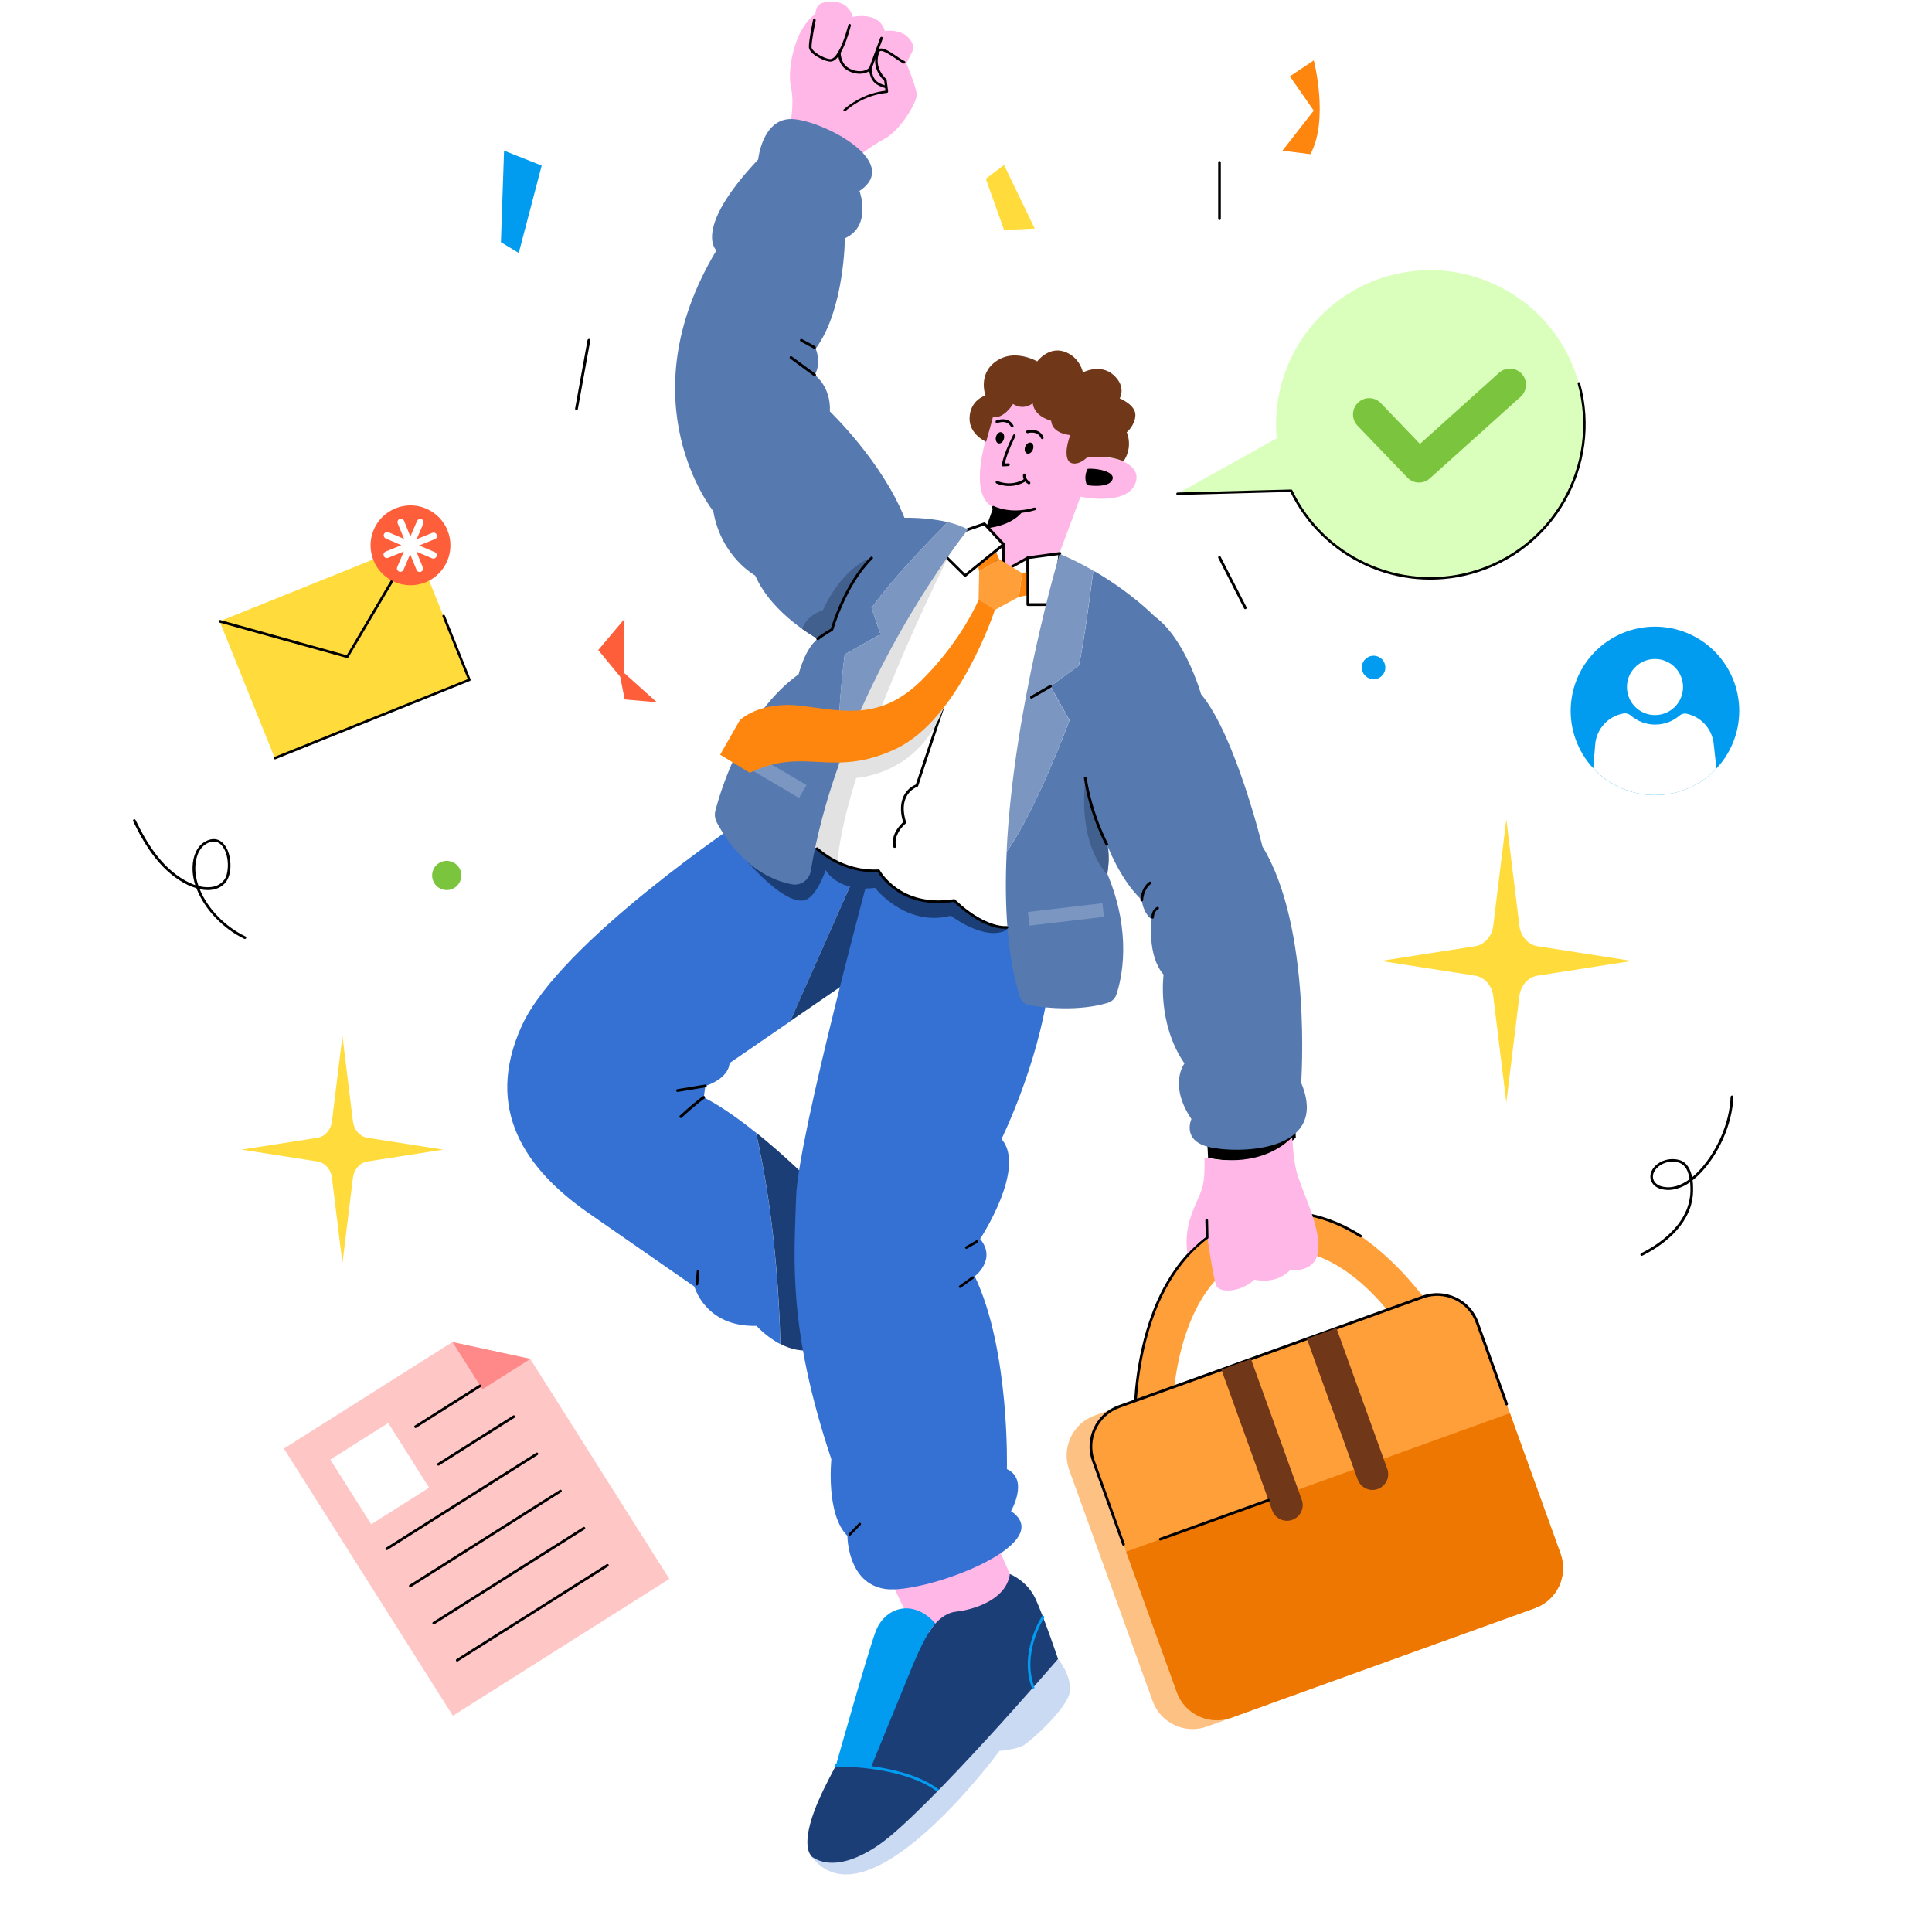 <svg xmlns="http://www.w3.org/2000/svg" xmlns:xlink="http://www.w3.org/1999/xlink" width="1080" zoomAndPan="magnify" viewBox="0 0 810 810" height="1080" preserveAspectRatio="xMidYMid meet"><defs><clipPath id="cf8bb8a517"><path d="M 658 262 L 729.188 262 L 729.188 334 L 658 334 Z M 658 262 "></path></clipPath><clipPath id="ce4a5b097b"><path d="M 55.688 343 L 104 343 L 104 394 L 55.688 394 Z M 55.688 343 "></path></clipPath><clipPath id="01ef5611f1"><path d="M 20 795 L 131 795 L 131 809.684 L 20 809.684 Z M 20 795 "></path></clipPath><clipPath id="9673669529"><path d="M 18.719 623.684 L 131.969 623.684 L 131.969 802 L 18.719 802 Z M 18.719 623.684 "></path></clipPath></defs><g id="e7b4216c26"><rect x="0" width="810" y="0" height="810" style="fill:#ffffff;fill-opacity:1;stroke:none;"></rect><rect x="0" width="810" y="0" height="810" style="fill:#ffffff;fill-opacity:1;stroke:none;"></rect><path style=" stroke:none;fill-rule:evenodd;fill:#000000;fill-opacity:1;" d="M 506.484 485.383 C 512.883 486.793 530.805 489.27 543.258 476.926 C 543.102 474.094 543.047 472.082 543.047 472.082 L 514.172 472.008 L 505.922 476.609 C 505.883 476.652 506.324 480.66 506.484 485.383 Z M 506.484 485.383 "></path><path style=" stroke:none;fill-rule:evenodd;fill:#fe9f3a;fill-opacity:1;" d="M 491.668 590.68 C 491.668 590.68 491.758 570.703 499.859 552.242 C 504.891 540.891 512.953 529.969 526.777 525.723 C 544.074 520.438 558.77 528.062 569.172 536.645 C 580.27 545.828 586.812 556.402 586.812 556.402 C 589.109 560.086 593.922 561.258 597.605 558.961 C 601.289 556.707 602.461 551.852 600.16 548.168 C 592.098 537.293 582.91 526.938 570.426 518.184 C 557.336 509.949 540.82 504.965 522.184 510.688 C 503.629 516.363 492.23 530.621 485.469 545.871 C 476.02 567.367 475.934 590.594 475.934 590.594 C 475.934 594.926 479.445 598.438 483.777 598.48 C 488.117 598.523 491.629 595.012 491.668 590.68 Z M 491.668 590.68 "></path><path style=" stroke:none;fill-rule:evenodd;fill:#000000;fill-opacity:1;" d="M 570.734 517.75 C 557.555 509.43 540.867 504.402 522.012 510.168 C 503.289 515.93 491.801 530.273 484.996 545.656 C 475.504 567.234 475.375 590.551 475.375 590.594 C 475.375 595.23 479.145 599.043 483.781 599.043 C 484.086 599.043 484.348 598.781 484.348 598.48 C 484.391 598.176 484.086 597.918 483.781 597.918 C 479.75 597.918 476.5 594.621 476.5 590.594 C 476.5 590.594 476.586 567.496 485.992 546.133 C 492.668 531.008 503.895 516.883 522.316 511.25 C 540.867 505.574 557.164 510.512 570.125 518.703 C 570.43 518.875 570.777 518.789 570.906 518.531 C 571.078 518.27 570.992 517.922 570.734 517.75 Z M 570.734 517.75 "></path><path style=" stroke:none;fill-rule:evenodd;fill:#fec184;fill-opacity:1;" d="M 505.141 595.723 C 501.793 586.449 491.566 581.668 482.281 585.02 C 474.934 587.668 466.352 590.766 458.969 593.43 C 449.723 596.766 444.902 606.977 448.25 616.25 C 457.289 641.285 474.191 688.109 483.23 713.148 C 486.578 722.418 496.773 727.215 506.055 723.863 C 513.402 721.215 521.984 718.117 529.367 715.453 C 538.617 712.117 543.469 701.895 540.121 692.621 C 531.086 667.586 514.18 620.758 505.141 595.723 Z M 505.141 595.723 "></path><path style=" stroke:none;fill-rule:evenodd;fill:#ffb7e7;fill-opacity:1;" d="M 372.551 660.898 L 387.547 692.238 L 424.445 679.586 L 426.211 666.359 L 416.434 644.098 L 384.754 646.438 Z M 372.551 660.898 "></path><path style=" stroke:none;fill-rule:evenodd;fill:#3471d2;fill-opacity:1;" d="M 366.883 347.906 L 338.367 338.172 L 312.156 343.305 C 312.156 343.305 234.789 394.855 218.766 430.055 C 202.742 465.258 220.531 490.312 246.621 508.508 C 272.711 526.664 291.16 539.438 291.16 539.438 C 291.16 539.438 295.68 556.445 317.168 555.867 C 317.168 555.867 321.195 560.469 327.152 563.508 C 326.043 518.285 319.715 486.781 316.879 474.828 C 309.812 469.16 302.09 463.613 295.062 460.082 L 295.719 455.277 C 295.719 455.277 305.375 452.523 305.867 445.707 L 331.258 428.25 Z M 366.883 347.906 "></path><path style=" stroke:none;fill-rule:evenodd;fill:#1b3e77;fill-opacity:1;" d="M 316.922 474.773 C 319.715 486.727 326.082 518.23 327.191 563.457 C 331.258 565.59 336.23 566.988 341.406 565.715 L 340.133 495.559 C 340.133 495.559 329.617 484.961 316.922 474.773 Z M 316.922 474.773 "></path><path style=" stroke:none;fill-rule:evenodd;fill:#1b3e77;fill-opacity:1;" d="M 366.883 347.895 L 331.262 428.195 L 357.145 410.41 L 380.277 366.133 L 371.031 349.289 Z M 366.883 347.895 "></path><path style=" stroke:none;fill-rule:evenodd;fill:#3471d2;fill-opacity:1;" d="M 365.73 361.625 C 365.73 361.625 334.422 476.84 333.766 502.059 C 333.023 527.281 330.027 556.281 348.555 611.812 C 348.555 611.812 346.133 634.898 355.293 643.934 C 355.293 643.934 355.172 663.691 370.988 666.156 C 386.848 668.66 444.453 647.426 423.867 633.543 C 423.867 633.543 431.551 620.273 422.141 615.922 C 422.141 615.922 423.457 566.055 408.664 535.086 C 408.664 535.086 418.031 528.062 410.926 519.434 C 410.926 519.434 430.562 489.613 419.883 477.539 C 419.883 477.539 435 446.898 439.562 414.445 L 448.188 377.355 L 399.953 357.023 Z M 365.73 361.625 "></path><path style=" stroke:none;fill-rule:evenodd;fill:#1b3e77;fill-opacity:1;" d="M 305.129 351.551 C 305.129 351.551 325.797 378.863 336.723 377.551 C 342.148 376.934 346.176 364.773 346.176 364.773 C 346.176 364.773 351.062 374.223 366.883 372.25 C 366.883 372.25 379.617 388.844 398.641 383.918 C 398.641 383.918 413.062 394.965 422.145 389.832 L 422.145 388.969 C 422.145 388.969 409.367 387.652 400.328 377.715 C 400.328 377.715 380.07 381.41 368.73 365.434 C 368.73 365.434 350.527 364.242 341.41 354.59 Z M 305.129 351.551 "></path><g clip-rule="nonzero" clip-path="url(#cf8bb8a517)"><path style=" stroke:none;fill-rule:nonzero;fill:#019cef;fill-opacity:1;" d="M 729.18 298.043 C 729.184 299.199 729.129 300.352 729.012 301.504 C 728.898 302.656 728.73 303.797 728.504 304.934 C 728.277 306.066 727.996 307.188 727.66 308.297 C 727.324 309.402 726.934 310.492 726.492 311.559 C 726.047 312.629 725.551 313.672 725.008 314.691 C 724.461 315.715 723.867 316.703 723.223 317.668 C 722.582 318.629 721.891 319.559 721.16 320.449 C 720.426 321.344 719.648 322.203 718.832 323.02 C 718.016 323.836 717.16 324.613 716.266 325.348 C 715.371 326.082 714.441 326.77 713.48 327.414 C 712.52 328.055 711.527 328.648 710.504 329.195 C 709.484 329.738 708.441 330.234 707.371 330.676 C 706.301 331.121 705.211 331.508 704.105 331.844 C 702.996 332.18 701.875 332.461 700.738 332.688 C 699.605 332.914 698.461 333.082 697.312 333.195 C 696.16 333.309 695.004 333.367 693.848 333.367 C 692.691 333.367 691.535 333.309 690.383 333.195 C 689.23 333.082 688.086 332.914 686.953 332.688 C 685.816 332.461 684.699 332.18 683.59 331.844 C 682.48 331.508 681.395 331.121 680.324 330.676 C 679.254 330.234 678.207 329.738 677.188 329.195 C 676.168 328.648 675.176 328.055 674.215 327.414 C 673.254 326.77 672.324 326.082 671.43 325.348 C 670.539 324.613 669.68 323.836 668.863 323.02 C 668.043 322.203 667.27 321.344 666.535 320.449 C 665.801 319.559 665.109 318.629 664.465 317.668 C 663.824 316.703 663.23 315.715 662.684 314.691 C 662.141 313.672 661.645 312.629 661.199 311.559 C 660.762 310.492 660.371 309.402 660.035 308.297 C 659.699 307.188 659.418 306.066 659.191 304.934 C 658.965 303.797 658.797 302.656 658.684 301.504 C 658.57 300.352 658.512 299.199 658.512 298.043 C 658.512 296.883 658.57 295.73 658.684 294.578 C 658.797 293.426 658.965 292.285 659.191 291.148 C 659.418 290.016 659.699 288.895 660.035 287.789 C 660.371 286.68 660.762 285.594 661.199 284.523 C 661.645 283.453 662.141 282.41 662.688 281.391 C 663.23 280.371 663.824 279.379 664.465 278.418 C 665.109 277.453 665.801 276.527 666.535 275.633 C 667.27 274.738 668.043 273.883 668.863 273.062 C 669.68 272.246 670.539 271.469 671.43 270.734 C 672.324 270 673.254 269.312 674.215 268.672 C 675.176 268.027 676.168 267.434 677.191 266.887 C 678.207 266.344 679.254 265.848 680.324 265.406 C 681.395 264.965 682.48 264.574 683.586 264.238 C 684.695 263.902 685.816 263.621 686.953 263.395 C 688.086 263.172 689.23 263 690.383 262.887 C 691.535 262.773 692.691 262.719 693.848 262.719 C 695.004 262.719 696.16 262.773 697.312 262.887 C 698.465 263 699.605 263.172 700.742 263.395 C 701.875 263.621 702.996 263.902 704.105 264.238 C 705.211 264.574 706.301 264.965 707.371 265.406 C 708.441 265.848 709.484 266.344 710.504 266.887 C 711.523 267.434 712.516 268.027 713.477 268.672 C 714.441 269.312 715.371 270 716.262 270.734 C 717.156 271.469 718.016 272.246 718.832 273.062 C 719.648 273.883 720.426 274.738 721.16 275.633 C 721.895 276.527 722.582 277.453 723.227 278.418 C 723.871 279.379 724.465 280.371 725.008 281.391 C 725.555 282.41 726.047 283.453 726.492 284.523 C 726.934 285.594 727.324 286.68 727.66 287.789 C 727.996 288.895 728.277 290.016 728.504 291.148 C 728.73 292.285 728.898 293.426 729.012 294.578 C 729.129 295.73 729.184 296.883 729.18 298.043 Z M 729.18 298.043 "></path></g><path style=" stroke:none;fill-rule:evenodd;fill:#ffb7e7;fill-opacity:1;" d="M 331.301 51.836 C 331.301 51.836 333.191 43.664 331.59 36.434 C 329.988 29.203 333.109 11.953 341.695 6.078 L 376.004 26.453 L 370.332 52.574 L 353.363 62.805 Z M 331.301 51.836 "></path><path style=" stroke:none;fill-rule:evenodd;fill:#ffb7e7;fill-opacity:1;" d="M 357.555 7.105 C 357.555 7.105 354.188 16.883 352.215 22.633 C 351.883 23.699 351.062 24.523 350.035 24.973 C 349.008 25.383 347.859 25.383 346.832 24.891 C 345.145 24.109 343.215 23.207 341.738 22.469 C 340.176 21.73 339.273 20.004 339.559 18.238 C 340.258 14.418 341.449 7.805 342.105 4.273 C 342.395 2.711 343.625 1.438 345.145 1.109 C 348.887 0.289 355.457 0 357.555 7.105 Z M 357.555 7.105 "></path><path style=" stroke:none;fill-rule:evenodd;fill:#ffb7e7;fill-opacity:1;" d="M 357.555 7.105 C 357.555 7.105 368.523 4.477 370.988 12.98 C 370.988 12.98 366.551 25.383 365.32 28.875 C 365.113 29.449 364.578 29.945 363.965 30.109 C 357.184 31.996 353.324 29.531 351.68 23.699 Z M 357.555 7.105 "></path><path style=" stroke:none;fill-rule:evenodd;fill:#ffb7e7;fill-opacity:1;" d="M 370.988 12.98 C 370.988 12.98 379.699 11.5 382.617 18.484 C 383.027 19.469 382.988 20.578 382.496 21.523 C 381.055 24.48 377.441 31.832 375.758 35.16 C 375.223 36.27 374.031 36.887 372.801 36.723 C 369.922 36.309 365.074 34.832 364.746 29.656 Z M 370.988 12.98 "></path><path style=" stroke:none;fill-rule:evenodd;fill:#000000;fill-opacity:1;" d="M 340.875 8.324 C 340.875 8.324 338.941 17.609 339.148 19.949 C 339.23 20.73 339.848 21.676 340.832 22.496 C 342.887 24.262 346.504 25.824 348.105 25.824 C 348.762 25.824 349.418 25.578 350.035 25.125 C 350.859 24.551 351.598 23.566 352.336 22.375 C 354.965 17.98 356.734 10.707 356.734 10.707 C 356.812 10.422 356.648 10.133 356.32 10.051 C 356.035 9.969 355.746 10.176 355.664 10.461 C 355.664 10.461 353.938 17.566 351.391 21.84 C 350.855 22.703 350.324 23.484 349.707 24.016 C 349.172 24.469 348.68 24.758 348.105 24.758 C 346.832 24.758 344.281 23.688 342.434 22.375 C 341.695 21.84 341.035 21.305 340.668 20.773 C 340.422 20.484 340.297 20.195 340.258 19.91 C 340.09 17.609 341.98 8.574 341.98 8.574 C 342.023 8.285 341.859 7.996 341.57 7.957 C 341.203 7.832 340.914 8.039 340.875 8.324 Z M 340.875 8.324 "></path><path style=" stroke:none;fill-rule:evenodd;fill:#000000;fill-opacity:1;" d="M 351.352 22.004 C 351.352 22.004 351.227 26.562 354.473 28.945 C 356.402 30.383 359.035 31.121 361.336 30.875 C 362.938 30.711 364.375 30.094 365.363 28.945 C 365.402 28.906 365.441 28.863 365.484 28.781 L 370.086 16.172 C 370.211 15.883 370.047 15.598 369.758 15.473 C 369.469 15.391 369.184 15.516 369.059 15.801 L 364.457 28.328 C 363.676 29.234 362.527 29.684 361.254 29.809 C 359.199 30.012 356.816 29.355 355.129 28.082 C 352.336 25.988 352.461 22.004 352.461 22.004 C 352.461 21.715 352.254 21.469 351.926 21.469 C 351.555 21.469 351.352 21.715 351.352 22.004 Z M 351.352 22.004 "></path><path style=" stroke:none;fill-rule:evenodd;fill:#000000;fill-opacity:1;" d="M 364.336 28.656 C 364.336 28.656 364.375 33.219 367.414 35.27 C 370.414 37.324 373.125 37.078 373.125 37.078 C 373.414 37.039 373.66 36.789 373.621 36.504 C 373.578 36.215 373.332 35.969 373.043 36.012 C 373.043 36.012 370.66 36.176 367.988 34.41 C 365.402 32.641 365.402 28.656 365.402 28.656 C 365.402 28.371 365.156 28.125 364.867 28.125 C 364.582 28.125 364.336 28.371 364.336 28.656 Z M 364.336 28.656 "></path><path style=" stroke:none;fill-rule:evenodd;fill:#ffb7e7;fill-opacity:1;" d="M 360.02 65.555 C 360.02 65.555 363.801 62.105 370.867 58.203 C 377.934 54.301 384.301 42.758 384.344 39.883 C 384.426 37.008 379.906 26.328 379.906 26.328 C 379.906 26.328 372.797 22.961 370.332 20.539 C 367.867 18.113 364.332 29.613 371.152 33.434 L 371.77 38.324 C 371.77 38.324 351.473 40.91 347.117 54.262 L 350.488 64.406 Z M 360.02 65.555 "></path><path style=" stroke:none;fill-rule:evenodd;fill:#000000;fill-opacity:1;" d="M 354.473 46.527 C 358.418 43.117 364.168 39.75 371.852 38.926 C 372.02 38.926 372.141 38.844 372.223 38.723 C 372.348 38.598 372.348 38.477 372.348 38.312 L 371.73 33.422 C 371.691 33.301 371.648 33.176 371.523 33.094 C 371.523 33.094 366.02 28.492 368.691 21.797 C 368.938 21.223 369.512 21.266 370.25 21.512 C 372.676 22.293 376.457 25.414 378.797 26.605 C 379.043 26.727 379.375 26.645 379.539 26.359 C 379.66 26.109 379.539 25.781 379.293 25.66 C 377.277 24.672 374.195 22.211 371.812 21.02 C 370.91 20.566 370.129 20.32 369.473 20.32 C 368.652 20.32 368.035 20.648 367.707 21.469 C 365.035 28.164 369.762 32.973 370.703 33.875 L 371.238 38.023 C 363.516 39.008 357.805 42.418 353.777 45.828 C 353.57 46.031 353.531 46.363 353.738 46.566 C 353.898 46.691 354.27 46.691 354.473 46.527 Z M 354.473 46.527 "></path><path style=" stroke:none;fill-rule:evenodd;fill:#ffb7e7;fill-opacity:1;" d="M 541.746 476.801 C 529.297 489.121 511.383 486.656 504.973 485.262 C 505.098 489.695 505.016 494.832 504.027 498.035 C 502.055 504.605 495.895 512.656 497.867 525.637 C 497.867 525.637 501.891 521.285 506.125 518.203 C 506.125 518.203 508.59 535.906 509.984 539.07 C 511.383 542.23 520.133 541.863 525.93 536.48 C 525.93 536.48 534.762 538.906 540.926 532.457 C 540.926 532.457 551.73 534.098 552.715 524.035 C 553.66 513.973 545.32 498.281 543.555 491.051 C 542.484 486.738 541.992 480.906 541.746 476.801 Z M 541.746 476.801 "></path><path style=" stroke:none;fill-rule:evenodd;fill:#000000;fill-opacity:1;" d="M 506.656 518.855 L 506.496 511.629 C 506.453 511.301 506.207 511.051 505.918 511.094 C 505.59 511.094 505.344 511.383 505.344 511.668 L 505.551 518.898 C 505.551 519.227 505.84 519.473 506.125 519.473 C 506.414 519.434 506.656 519.145 506.656 518.855 Z M 506.656 518.855 "></path><path style=" stroke:none;fill-rule:evenodd;fill:#ffffff;fill-opacity:1;" d="M 336.887 350.617 C 336.887 350.617 351.062 366.758 368.359 365.117 C 368.359 365.117 378.922 381.629 400.078 377.562 C 400.078 377.562 412.488 389.105 424.773 388.859 L 438.207 318.125 L 450.781 246.039 L 403.574 232.895 L 393.262 225.707 L 339.602 327.777 Z M 336.887 350.617 "></path><path style=" stroke:none;fill-rule:evenodd;fill:#ffb7e7;fill-opacity:1;" d="M 416.301 175.039 C 416.301 175.039 403.77 206.586 416.5 212.707 L 413.152 222.125 L 414.645 239.129 L 429.938 240.496 L 443.348 234.16 L 452.988 208.258 C 452.988 208.258 471.715 212.223 475.797 203.137 C 479.879 194.051 465.164 190.148 455.488 192.051 L 459.332 172.641 L 423.879 162.145 L 417.105 170.656 Z M 416.301 175.039 "></path><path style=" stroke:none;fill-rule:nonzero;fill:#000000;fill-opacity:1;" d="M 430.562 190.133 C 430.352 190.051 430.168 189.914 430.016 189.723 C 429.863 189.535 429.754 189.305 429.684 189.035 C 429.617 188.766 429.594 188.477 429.621 188.168 C 429.645 187.859 429.715 187.559 429.832 187.258 C 429.945 186.961 430.098 186.688 430.285 186.441 C 430.477 186.199 430.684 186 430.918 185.844 C 431.148 185.691 431.387 185.594 431.625 185.559 C 431.867 185.52 432.094 185.539 432.305 185.621 C 432.516 185.703 432.699 185.84 432.852 186.031 C 433.004 186.219 433.113 186.449 433.184 186.719 C 433.25 186.988 433.273 187.277 433.246 187.586 C 433.223 187.895 433.152 188.195 433.035 188.496 C 432.922 188.793 432.77 189.066 432.582 189.309 C 432.391 189.555 432.184 189.754 431.949 189.91 C 431.719 190.062 431.484 190.156 431.242 190.195 C 431 190.234 430.773 190.215 430.562 190.133 Z M 430.562 190.133 "></path><path style=" stroke:none;fill-rule:nonzero;fill:#000000;fill-opacity:1;" d="M 418.609 185.895 C 418.391 185.836 418.195 185.719 418.023 185.547 C 417.852 185.375 417.715 185.156 417.617 184.898 C 417.52 184.637 417.469 184.352 417.461 184.043 C 417.453 183.734 417.488 183.426 417.57 183.117 C 417.652 182.805 417.777 182.52 417.938 182.254 C 418.098 181.992 418.285 181.77 418.496 181.594 C 418.711 181.414 418.938 181.293 419.172 181.23 C 419.406 181.164 419.633 181.164 419.852 181.223 C 420.074 181.281 420.27 181.395 420.441 181.566 C 420.613 181.738 420.746 181.957 420.844 182.219 C 420.941 182.477 420.996 182.762 421.004 183.07 C 421.012 183.379 420.973 183.688 420.891 184 C 420.809 184.309 420.688 184.594 420.527 184.859 C 420.367 185.121 420.18 185.344 419.965 185.52 C 419.75 185.699 419.527 185.82 419.293 185.883 C 419.059 185.949 418.828 185.953 418.609 185.895 Z M 418.609 185.895 "></path><path style=" stroke:none;fill-rule:evenodd;fill:#000000;fill-opacity:1;" d="M 455.984 196.582 C 454.816 198.816 454.789 201.121 455.672 203.41 C 455.672 203.41 464.664 204.891 466.324 201.215 C 468 197.59 459.137 196.172 455.984 196.582 Z M 455.984 196.582 "></path><path style=" stroke:none;fill-rule:evenodd;fill:#000000;fill-opacity:1;" d="M 428.594 214.535 C 428.594 214.535 424.977 220.285 413.309 221.52 L 416.473 212.688 C 416.473 212.688 420.871 215.273 428.594 214.535 Z M 428.594 214.535 "></path><path style=" stroke:none;fill-rule:evenodd;fill:#daffbc;fill-opacity:1;" d="M 535.258 183.77 C 532.453 153.191 551.863 124.035 582.469 115.578 C 616.875 106.152 652.453 126.371 661.906 160.723 C 671.406 195.105 651.16 230.715 616.75 240.141 C 586.145 248.598 554.504 233.445 541.293 205.695 L 493.684 206.957 Z M 535.258 183.77 "></path><path style=" stroke:none;fill-rule:evenodd;fill:#000000;fill-opacity:1;" d="M 661.453 160.887 C 670.828 194.957 650.762 230.246 616.656 239.668 C 586.25 247.992 554.879 232.996 541.82 205.512 C 541.734 205.344 541.504 205.215 541.316 205.227 L 493.711 206.492 C 493.402 206.496 493.156 206.719 493.164 207.023 C 493.172 207.332 493.418 207.531 493.727 207.523 L 540.98 206.242 C 554.426 234.004 586.141 249.137 616.934 240.668 C 651.582 231.137 671.984 195.254 662.453 160.613 C 662.375 160.328 662.055 160.145 661.812 160.25 C 661.527 160.328 661.375 160.602 661.453 160.887 Z M 661.453 160.887 "></path><path style=" stroke:none;fill-rule:evenodd;fill:#ffdb3b;fill-opacity:1;" d="M 631.527 343.543 L 637.012 388.168 C 637.27 390.324 638.141 392.285 639.535 393.855 C 640.926 395.422 642.664 396.406 644.582 396.699 L 684.168 402.879 L 644.582 409.055 C 642.664 409.352 640.926 410.332 639.535 411.898 C 638.141 413.469 637.273 415.43 637.012 417.59 L 631.527 462.211 L 626.047 417.59 C 625.785 415.43 624.918 413.469 623.523 411.898 C 622.133 410.332 620.391 409.352 618.477 409.055 L 578.887 402.879 L 618.477 396.699 C 620.391 396.406 622.133 395.422 623.523 393.855 C 624.914 392.285 625.785 390.324 626.047 388.168 Z M 631.527 343.543 "></path><path style=" stroke:none;fill-rule:evenodd;fill:#ffdb3b;fill-opacity:1;" d="M 143.57 434.352 L 147.973 470.176 C 148.18 471.91 148.879 473.484 149.996 474.742 C 151.113 476.004 152.512 476.789 154.047 477.027 L 185.832 481.988 L 154.047 486.949 C 152.512 487.184 151.113 487.973 149.996 489.23 C 148.879 490.492 148.18 492.066 147.973 493.797 L 143.57 529.621 L 139.168 493.797 C 138.961 492.066 138.262 490.492 137.145 489.23 C 136.027 487.973 134.629 487.184 133.094 486.949 L 101.309 481.988 L 133.094 477.027 C 134.629 476.789 136.027 476.004 137.145 474.742 C 138.262 473.484 138.961 471.91 139.168 470.176 Z M 143.57 434.352 "></path><path style=" stroke:none;fill-rule:nonzero;fill:#7bc53e;fill-opacity:1;" d="M 193.418 367.047 C 193.414 367.449 193.375 367.848 193.297 368.242 C 193.219 368.633 193.102 369.016 192.949 369.391 C 192.797 369.762 192.605 370.113 192.383 370.445 C 192.16 370.781 191.906 371.09 191.621 371.375 C 191.336 371.66 191.027 371.91 190.695 372.137 C 190.359 372.359 190.008 372.547 189.637 372.699 C 189.266 372.855 188.879 372.973 188.488 373.051 C 188.094 373.129 187.695 373.168 187.293 373.168 C 186.891 373.168 186.492 373.129 186.098 373.051 C 185.703 372.973 185.32 372.855 184.949 372.699 C 184.578 372.547 184.227 372.359 183.891 372.137 C 183.559 371.91 183.25 371.66 182.965 371.375 C 182.68 371.09 182.426 370.781 182.199 370.445 C 181.977 370.113 181.789 369.762 181.637 369.387 C 181.484 369.016 181.367 368.633 181.289 368.242 C 181.211 367.848 181.172 367.449 181.172 367.047 C 181.172 366.645 181.211 366.246 181.289 365.852 C 181.367 365.457 181.484 365.074 181.637 364.703 C 181.789 364.332 181.977 363.98 182.199 363.645 C 182.426 363.312 182.68 363.004 182.965 362.719 C 183.25 362.434 183.559 362.18 183.891 361.957 C 184.227 361.734 184.578 361.547 184.949 361.391 C 185.32 361.238 185.703 361.121 186.098 361.043 C 186.492 360.965 186.891 360.926 187.293 360.926 C 187.695 360.926 188.094 360.965 188.484 361.043 C 188.879 361.121 189.266 361.238 189.637 361.391 C 190.008 361.547 190.359 361.734 190.695 361.957 C 191.027 362.18 191.336 362.434 191.621 362.719 C 191.906 363.004 192.16 363.312 192.383 363.645 C 192.605 363.98 192.797 364.332 192.949 364.703 C 193.102 365.074 193.219 365.457 193.297 365.852 C 193.375 366.246 193.414 366.645 193.418 367.047 Z M 193.418 367.047 "></path><path style=" stroke:none;fill-rule:nonzero;fill:#019cef;fill-opacity:1;" d="M 580.816 279.844 C 580.816 280.168 580.785 280.488 580.723 280.805 C 580.66 281.125 580.566 281.43 580.441 281.73 C 580.316 282.031 580.168 282.312 579.984 282.582 C 579.805 282.852 579.602 283.102 579.371 283.328 C 579.145 283.559 578.891 283.762 578.625 283.941 C 578.355 284.121 578.07 284.273 577.773 284.398 C 577.473 284.523 577.164 284.617 576.848 284.68 C 576.531 284.742 576.211 284.773 575.887 284.773 C 575.562 284.773 575.242 284.742 574.926 284.68 C 574.605 284.617 574.301 284.523 574 284.398 C 573.699 284.273 573.418 284.121 573.145 283.941 C 572.879 283.762 572.629 283.559 572.402 283.328 C 572.172 283.102 571.969 282.852 571.789 282.582 C 571.605 282.312 571.453 282.031 571.332 281.73 C 571.207 281.43 571.113 281.125 571.051 280.805 C 570.988 280.488 570.957 280.168 570.957 279.844 C 570.957 279.52 570.988 279.199 571.051 278.883 C 571.113 278.566 571.207 278.258 571.332 277.957 C 571.453 277.66 571.609 277.375 571.789 277.105 C 571.969 276.836 572.172 276.586 572.402 276.359 C 572.629 276.129 572.879 275.926 573.145 275.746 C 573.418 275.566 573.699 275.414 574 275.289 C 574.301 275.168 574.605 275.074 574.926 275.012 C 575.242 274.945 575.562 274.914 575.887 274.914 C 576.211 274.914 576.531 274.945 576.848 275.012 C 577.164 275.074 577.473 275.168 577.773 275.289 C 578.07 275.414 578.355 275.566 578.625 275.746 C 578.891 275.926 579.145 276.129 579.371 276.359 C 579.602 276.586 579.805 276.836 579.984 277.105 C 580.168 277.375 580.32 277.66 580.441 277.957 C 580.566 278.258 580.66 278.566 580.723 278.883 C 580.785 279.199 580.816 279.52 580.816 279.844 Z M 580.816 279.844 "></path><path style=" stroke:none;fill-rule:evenodd;fill:#000000;fill-opacity:1;" d="M 510.766 233.922 L 521.57 255.074 C 521.695 255.363 522.066 255.488 522.352 255.324 C 522.641 255.199 522.723 254.828 522.598 254.543 L 511.754 233.387 C 511.629 233.102 511.262 232.977 511.012 233.141 C 510.766 233.305 510.645 233.637 510.766 233.922 Z M 510.766 233.922 "></path><path style=" stroke:none;fill-rule:evenodd;fill:#000000;fill-opacity:1;" d="M 510.727 68.102 L 510.727 91.68 C 510.727 92.008 510.973 92.254 511.301 92.254 C 511.629 92.254 511.836 92.008 511.836 91.68 L 511.836 68.102 C 511.836 67.773 511.586 67.527 511.301 67.527 C 510.973 67.527 510.727 67.773 510.727 68.102 Z M 510.727 68.102 "></path><path style=" stroke:none;fill-rule:evenodd;fill:#000000;fill-opacity:1;" d="M 246.332 142.543 L 241.117 171.293 C 241.074 171.621 241.281 171.91 241.609 171.953 C 241.938 171.992 242.227 171.785 242.266 171.5 L 247.484 142.746 C 247.566 142.418 247.359 142.129 247.031 142.09 C 246.703 142.047 246.414 142.254 246.332 142.543 Z M 246.332 142.543 "></path><path style=" stroke:none;fill-rule:evenodd;fill:#000000;fill-opacity:1;" d="M 709.418 493.598 C 709.215 492.488 708.887 491.379 708.434 490.395 C 707.531 488.422 706.094 486.863 703.914 486.289 C 700.297 485.344 696.23 486.371 693.684 489.121 C 692.082 490.887 691.59 492.941 692.121 494.668 C 692.656 496.434 694.094 497.91 696.52 498.527 C 700.789 499.637 705.066 498.117 708.598 495.652 C 708.723 496.969 708.723 498.281 708.723 499.348 C 708.473 511.547 698.242 520.379 688.055 525.434 C 687.766 525.555 687.684 525.926 687.809 526.211 C 687.93 526.5 688.301 526.625 688.547 526.457 C 699.105 521.203 709.625 512 709.828 499.348 C 709.871 498.035 709.828 496.434 709.625 494.832 C 710.527 494.133 711.352 493.395 712.133 492.652 C 720.348 484.562 726.305 471.461 726.719 459.875 C 726.719 459.547 726.469 459.301 726.184 459.301 C 725.855 459.301 725.609 459.547 725.566 459.836 C 725.199 471.129 719.363 483.945 711.352 491.832 C 710.695 492.488 710.035 493.066 709.418 493.598 Z M 708.391 494.379 C 708.188 493.148 707.859 491.957 707.406 490.848 C 706.668 489.203 705.477 487.848 703.586 487.355 C 700.379 486.492 696.766 487.398 694.504 489.859 C 693.148 491.297 692.738 492.902 693.148 494.34 C 693.559 495.777 694.793 496.926 696.723 497.418 C 700.914 498.527 704.984 496.887 708.391 494.379 Z M 708.391 494.379 "></path><g clip-rule="nonzero" clip-path="url(#ce4a5b097b)"><path style=" stroke:none;fill-rule:evenodd;fill:#000000;fill-opacity:1;" d="M 82.355 372.387 C 85.809 381.504 93.902 389.555 102.449 393.621 C 102.734 393.746 103.066 393.621 103.188 393.336 C 103.312 393.047 103.23 392.719 102.902 392.594 C 94.809 388.773 87.164 381.301 83.715 372.758 C 84.906 373.043 86.137 373.168 87.328 373.168 C 90.246 373.125 93 372.141 94.848 369.594 C 95.793 368.32 96.367 366.473 96.574 364.375 C 96.82 361.336 96.285 357.848 94.891 355.383 C 94.066 353.945 93 352.793 91.684 352.219 C 90.328 351.645 88.684 351.602 86.836 352.426 C 84.453 353.449 82.852 355.383 81.906 357.68 C 80.508 361.008 80.469 365.117 81.164 368.359 C 81.328 369.305 81.617 370.211 81.863 371.113 C 81.082 370.824 80.344 370.539 79.645 370.211 C 68.633 364.992 61.938 354.395 56.844 343.797 C 56.719 343.512 56.348 343.387 56.102 343.512 C 55.816 343.633 55.691 344.004 55.816 344.293 C 61.031 355.137 67.895 365.898 79.152 371.234 C 80.18 371.605 81.207 372.059 82.355 372.387 Z M 83.223 371.441 C 84.578 371.812 85.973 372.016 87.371 371.977 C 89.918 371.934 92.344 371.113 94.027 368.855 C 94.848 367.746 95.34 366.062 95.465 364.211 C 95.754 361.379 95.219 358.176 93.945 355.832 C 93.246 354.602 92.383 353.656 91.273 353.164 C 90.125 352.672 88.852 352.711 87.289 353.367 C 84.66 354.52 83.141 356.902 82.441 359.613 C 81.703 362.406 81.742 365.484 82.277 367.992 C 82.48 369.184 82.852 370.332 83.223 371.441 Z M 83.223 371.441 "></path></g><path style=" stroke:none;fill-rule:evenodd;fill:#ffdb3b;fill-opacity:1;" d="M 196.691 285.016 L 115.203 317.836 L 92.086 260.477 L 173.574 227.656 Z M 196.691 285.016 "></path><path style=" stroke:none;fill-rule:evenodd;fill:#000000;fill-opacity:1;" d="M 92.098 261.039 L 145.426 275.867 C 145.676 275.914 145.926 275.812 146.074 275.605 L 174.227 227.961 C 174.352 227.691 174.273 227.352 174.02 227.16 C 173.766 226.965 173.418 227.105 173.246 227.398 L 145.363 274.707 C 140.34 273.332 92.414 259.953 92.414 259.953 C 92.137 259.844 91.812 260.047 91.738 260.297 C 91.594 260.652 91.77 260.949 92.098 261.039 Z M 92.098 261.039 "></path><path style=" stroke:none;fill-rule:nonzero;fill:#fe5e3a;fill-opacity:1;" d="M 187.633 222.371 C 187.836 222.879 188.016 223.398 188.172 223.922 C 188.324 224.449 188.453 224.98 188.555 225.52 C 188.656 226.059 188.73 226.602 188.781 227.148 C 188.828 227.695 188.852 228.242 188.844 228.789 C 188.84 229.34 188.809 229.887 188.746 230.43 C 188.688 230.977 188.602 231.516 188.492 232.051 C 188.379 232.59 188.242 233.117 188.078 233.641 C 187.914 234.164 187.723 234.68 187.508 235.184 C 187.293 235.688 187.055 236.18 186.789 236.66 C 186.527 237.141 186.242 237.609 185.934 238.062 C 185.625 238.516 185.293 238.953 184.941 239.371 C 184.59 239.793 184.215 240.195 183.824 240.578 C 183.434 240.961 183.023 241.324 182.598 241.668 C 182.168 242.012 181.727 242.336 181.266 242.637 C 180.809 242.938 180.336 243.211 179.852 243.465 C 179.363 243.719 178.867 243.949 178.359 244.156 C 177.848 244.359 177.332 244.539 176.805 244.691 C 176.281 244.848 175.746 244.977 175.207 245.078 C 174.668 245.18 174.125 245.254 173.578 245.301 C 173.035 245.352 172.484 245.371 171.938 245.367 C 171.391 245.359 170.844 245.328 170.297 245.27 C 169.754 245.211 169.211 245.125 168.676 245.012 C 168.137 244.902 167.609 244.762 167.086 244.598 C 166.562 244.434 166.047 244.246 165.543 244.031 C 165.039 243.816 164.547 243.574 164.062 243.312 C 163.582 243.051 163.117 242.766 162.664 242.453 C 162.211 242.145 161.773 241.816 161.352 241.465 C 160.934 241.113 160.531 240.738 160.145 240.348 C 159.762 239.957 159.398 239.547 159.055 239.121 C 158.711 238.695 158.387 238.25 158.09 237.793 C 157.789 237.332 157.512 236.859 157.258 236.375 C 157.004 235.887 156.773 235.391 156.57 234.883 C 156.363 234.375 156.184 233.855 156.031 233.332 C 155.875 232.805 155.75 232.273 155.648 231.734 C 155.543 231.195 155.469 230.652 155.422 230.105 C 155.375 229.559 155.352 229.012 155.355 228.465 C 155.363 227.918 155.395 227.371 155.453 226.824 C 155.512 226.281 155.598 225.738 155.711 225.203 C 155.824 224.664 155.961 224.137 156.125 223.613 C 156.289 223.09 156.48 222.574 156.695 222.07 C 156.91 221.566 157.148 221.074 157.41 220.594 C 157.676 220.113 157.961 219.645 158.27 219.191 C 158.578 218.738 158.91 218.301 159.262 217.883 C 159.613 217.461 159.984 217.059 160.375 216.676 C 160.766 216.293 161.176 215.93 161.605 215.586 C 162.031 215.242 162.473 214.918 162.934 214.617 C 163.395 214.32 163.867 214.043 164.352 213.789 C 164.836 213.535 165.336 213.305 165.844 213.102 C 166.352 212.895 166.871 212.715 167.395 212.562 C 167.922 212.406 168.453 212.281 168.992 212.18 C 169.531 212.078 170.074 212 170.621 211.953 C 171.168 211.902 171.715 211.883 172.262 211.887 C 172.812 211.895 173.359 211.926 173.902 211.984 C 174.449 212.043 174.988 212.129 175.527 212.242 C 176.062 212.355 176.594 212.492 177.117 212.656 C 177.641 212.82 178.152 213.012 178.66 213.223 C 179.164 213.438 179.656 213.68 180.137 213.941 C 180.617 214.203 181.086 214.492 181.539 214.801 C 181.992 215.109 182.43 215.438 182.848 215.793 C 183.27 216.145 183.672 216.516 184.055 216.906 C 184.438 217.297 184.805 217.707 185.148 218.133 C 185.492 218.562 185.812 219.004 186.113 219.465 C 186.414 219.922 186.691 220.395 186.945 220.879 C 187.199 221.367 187.426 221.863 187.633 222.371 Z M 187.633 222.371 "></path><path style=" stroke:none;fill-rule:evenodd;fill:#ffffff;fill-opacity:1;" d="M 169.418 225.941 L 162.887 223.148 C 162.188 222.82 161.324 223.191 160.996 223.887 C 160.668 224.586 161.039 225.449 161.738 225.777 L 168.27 228.57 L 161.695 231.242 C 160.957 231.527 160.586 232.348 160.914 233.09 C 161.203 233.828 162.023 234.156 162.766 233.867 L 169.336 231.199 L 166.543 237.73 C 166.215 238.469 166.586 239.289 167.285 239.621 C 167.98 239.949 168.844 239.578 169.172 238.879 L 171.969 232.348 L 174.637 238.922 C 174.926 239.66 175.746 239.988 176.488 239.703 C 177.227 239.414 177.555 238.594 177.27 237.852 L 174.598 231.281 L 181.129 234.074 C 181.828 234.363 182.691 234.035 183.02 233.336 C 183.348 232.598 182.98 231.773 182.281 231.488 L 175.746 228.695 L 182.32 226.023 C 183.062 225.734 183.43 224.914 183.102 224.176 C 182.816 223.438 181.992 223.109 181.254 223.395 L 174.68 226.066 L 177.473 219.535 C 177.801 218.793 177.434 217.973 176.734 217.688 C 176.035 217.398 175.172 217.727 174.844 218.426 L 172.051 224.957 L 169.418 218.383 C 169.09 217.645 168.27 217.316 167.531 217.602 C 166.789 217.891 166.461 218.711 166.75 219.453 Z M 169.418 225.941 "></path><path style=" stroke:none;fill-rule:evenodd;fill:#ffc6c6;fill-opacity:1;" d="M 189.625 562.699 L 119.031 607.316 L 189.867 719.332 L 280.629 661.965 L 222.293 569.719 Z M 189.625 562.699 "></path><path style=" stroke:none;fill-rule:evenodd;fill:#ff8989;fill-opacity:1;" d="M 189.742 562.676 L 222.387 569.734 L 202.254 582.461 Z M 189.742 562.676 "></path><path style=" stroke:none;fill-rule:evenodd;fill:#ffffff;fill-opacity:1;" d="M 179.906 623.719 L 155.641 639.055 L 138.5 611.945 L 162.766 596.609 Z M 179.906 623.719 "></path><path style=" stroke:none;fill-rule:evenodd;fill:#000000;fill-opacity:1;" d="M 162.434 649.812 L 225.441 609.988 C 225.691 609.832 225.738 609.496 225.582 609.246 C 225.426 609 225.07 608.918 224.852 609.055 L 161.844 648.879 C 161.594 649.035 161.516 649.391 161.672 649.641 C 161.852 649.918 162.184 649.969 162.434 649.812 Z M 162.434 649.812 "></path><path style=" stroke:none;fill-rule:evenodd;fill:#000000;fill-opacity:1;" d="M 184.078 614.387 L 215.742 594.375 C 215.992 594.219 216.043 593.883 215.883 593.633 C 215.727 593.387 215.387 593.297 215.152 593.445 L 183.488 613.457 C 183.238 613.613 183.176 613.961 183.332 614.207 C 183.508 614.488 183.828 614.547 184.078 614.387 Z M 184.078 614.387 "></path><path style=" stroke:none;fill-rule:evenodd;fill:#000000;fill-opacity:1;" d="M 174.492 598.617 L 201.586 581.492 C 201.828 581.34 201.891 580.996 201.734 580.75 C 201.578 580.5 201.238 580.41 201 580.562 L 173.902 597.688 C 173.664 597.84 173.586 598.191 173.746 598.438 C 173.902 598.688 174.254 598.77 174.492 598.617 Z M 174.492 598.617 "></path><path style=" stroke:none;fill-rule:evenodd;fill:#000000;fill-opacity:1;" d="M 172.301 665.395 L 235.309 625.57 C 235.559 625.414 235.605 625.078 235.449 624.832 C 235.293 624.582 234.938 624.5 234.723 624.641 L 171.715 664.461 C 171.465 664.621 171.383 664.977 171.543 665.223 C 171.699 665.473 172.055 665.551 172.301 665.395 Z M 172.301 665.395 "></path><path style=" stroke:none;fill-rule:evenodd;fill:#000000;fill-opacity:1;" d="M 182.129 680.977 L 245.137 641.152 C 245.387 640.996 245.434 640.66 245.277 640.414 C 245.121 640.164 244.766 640.086 244.547 640.223 L 181.539 680.047 C 181.293 680.203 181.211 680.559 181.367 680.805 C 181.527 681.055 181.879 681.137 182.129 680.977 Z M 182.129 680.977 "></path><path style=" stroke:none;fill-rule:evenodd;fill:#000000;fill-opacity:1;" d="M 191.98 696.531 L 254.988 656.707 C 255.234 656.551 255.285 656.215 255.129 655.965 C 254.969 655.719 254.617 655.637 254.398 655.773 L 191.391 695.598 C 191.141 695.754 191.062 696.109 191.219 696.359 C 191.395 696.637 191.73 696.688 191.98 696.531 Z M 191.98 696.531 "></path><path style=" stroke:none;fill-rule:evenodd;fill:#000000;fill-opacity:1;" d="M 424.766 182.379 C 424.766 182.379 420.879 189.832 420.008 194.891 C 419.961 195.062 420.023 195.25 420.133 195.348 C 420.258 195.488 420.43 195.535 420.586 195.535 L 422.812 195.406 C 423.109 195.359 423.363 195.094 423.348 194.812 C 423.316 194.48 423.035 194.262 422.723 194.262 L 421.234 194.332 C 422.32 189.465 425.734 182.867 425.734 182.867 C 425.875 182.586 425.738 182.242 425.488 182.113 C 425.27 182.004 424.906 182.094 424.766 182.379 Z M 424.766 182.379 "></path><path style=" stroke:none;fill-rule:evenodd;fill:#000000;fill-opacity:1;" d="M 417.75 202.699 C 417.75 202.699 423.848 205.625 430.023 201.797 C 430.309 201.625 430.402 201.281 430.215 201.031 C 430.047 200.746 429.684 200.684 429.418 200.824 C 423.809 204.309 418.223 201.684 418.223 201.684 C 417.941 201.539 417.566 201.664 417.457 201.961 C 417.359 202.227 417.469 202.559 417.75 202.699 Z M 417.75 202.699 "></path><path style=" stroke:none;fill-rule:evenodd;fill:#000000;fill-opacity:1;" d="M 428.93 199 C 428.93 199 428.34 201.254 431.09 202.957 C 431.355 203.129 431.715 203.039 431.891 202.773 C 432.062 202.508 431.973 202.145 431.703 201.973 C 429.797 200.773 430.055 199.254 430.055 199.254 C 430.137 198.941 429.934 198.645 429.652 198.578 C 429.293 198.516 428.992 198.719 428.93 199 Z M 428.93 199 "></path><path style=" stroke:none;fill-rule:evenodd;fill:#000000;fill-opacity:1;" d="M 430.969 181.594 C 430.969 181.594 435.047 180.355 436.43 183.762 C 436.555 184.062 436.883 184.188 437.18 184.062 C 437.477 183.938 437.605 183.609 437.48 183.312 C 435.727 179.012 430.629 180.48 430.629 180.48 C 430.316 180.555 430.156 180.867 430.234 181.184 C 430.34 181.512 430.688 181.684 430.969 181.594 Z M 430.969 181.594 "></path><path style=" stroke:none;fill-rule:evenodd;fill:#000000;fill-opacity:1;" d="M 418.199 177.355 C 418.199 177.355 422.121 175.684 423.863 178.922 C 424.02 179.203 424.359 179.293 424.641 179.141 C 424.926 178.984 425.016 178.645 424.859 178.359 C 422.652 174.273 417.742 176.285 417.742 176.285 C 417.438 176.395 417.312 176.723 417.426 177.027 C 417.535 177.332 417.895 177.465 418.199 177.355 Z M 418.199 177.355 "></path><path style=" stroke:none;fill-rule:evenodd;fill:#703719;fill-opacity:1;" d="M 413.438 185.211 C 413.438 185.211 406.336 182.25 406.488 175.262 C 406.68 167.664 413.16 165.797 413.16 165.797 C 413.16 165.797 409.426 155.707 419.148 150.531 C 426.453 146.645 434.863 151.523 434.863 151.523 C 434.863 151.523 439.5 145.23 446.105 147.387 C 452.77 149.578 454.012 156.133 454.012 156.133 C 454.012 156.133 461.254 152.297 466.766 157.16 C 472.418 162.137 469.434 167.027 469.434 167.027 C 469.434 167.027 476.129 169.703 476.016 174.043 C 475.902 178.383 472.383 181.234 472.383 181.234 C 472.383 181.234 475.238 187.152 471.027 193.465 C 471.027 193.465 465.023 190.352 455.535 191.957 C 455.535 191.957 452.449 195.109 449.305 194.188 C 446.125 193.25 446.938 186.828 448.742 182.402 C 448.742 182.402 441.176 181.992 440.695 176.414 C 440.695 176.414 433.762 174.832 432.973 169.094 C 432.973 169.094 429.07 172.305 424.711 169.355 C 424.711 169.355 420.969 175.672 416.316 174.852 Z M 413.438 185.211 "></path><path style=" stroke:none;fill-rule:evenodd;fill:#000000;fill-opacity:1;" d="M 416.184 213.18 C 416.184 213.18 423.5 217.039 433.977 213.879 C 434.305 213.797 434.469 213.469 434.344 213.18 C 434.223 212.891 433.934 212.727 433.605 212.809 C 423.664 215.809 416.719 212.195 416.719 212.195 C 416.43 212.031 416.102 212.152 415.938 212.441 C 415.816 212.688 415.898 213.016 416.184 213.18 Z M 416.184 213.18 "></path><path style=" stroke:none;fill-rule:evenodd;fill:#019cef;fill-opacity:1;" d="M 211.328 63.172 L 227.105 69.418 L 217.492 106.055 L 210.016 101.539 Z M 211.328 63.172 "></path><path style=" stroke:none;fill-rule:evenodd;fill:#ffdb3b;fill-opacity:1;" d="M 413.309 74.961 L 420.953 69.172 L 433.812 95.828 L 420.953 96.402 Z M 413.309 74.961 "></path><path style=" stroke:none;fill-rule:evenodd;fill:#fe860e;fill-opacity:1;" d="M 550.824 25.301 C 550.824 25.301 557.277 50.195 549.387 64.652 L 537.676 63.172 L 550.785 46.375 L 540.801 31.996 Z M 550.824 25.301 "></path><path style=" stroke:none;fill-rule:evenodd;fill:#fe5e3a;fill-opacity:1;" d="M 250.812 272.531 L 261.824 259.473 L 261.496 281.98 L 275.383 294.426 L 261.906 293.234 L 260.016 283.707 Z M 250.812 272.531 "></path><path style=" stroke:none;fill-rule:evenodd;fill:#7bc53e;fill-opacity:1;" d="M 569.109 178.434 L 590.062 200.246 C 592.609 202.875 596.762 203.039 599.473 200.574 L 637.52 166.359 C 640.312 163.852 640.52 159.582 638.051 156.789 C 635.547 153.996 631.234 153.789 628.48 156.297 L 595.324 186.117 L 578.93 169.027 C 576.34 166.316 572.027 166.234 569.355 168.824 C 566.645 171.453 566.562 175.723 569.109 178.434 Z M 569.109 178.434 "></path><path style=" stroke:none;fill-rule:evenodd;fill:#ffffff;fill-opacity:1;" d="M 667.984 322.062 L 668.793 312.148 C 669.34 305.531 674.254 300.277 680.598 299.133 C 681.699 298.91 682.871 299.242 683.715 299.984 C 686.465 302.352 690.023 303.793 693.945 303.793 C 697.797 303.793 701.352 302.387 704.102 300.059 C 704.98 299.281 706.191 298.984 707.328 299.281 C 713.23 300.613 717.777 305.566 718.477 311.816 L 719.613 322.207 C 713.16 329.086 704.027 333.34 693.871 333.34 C 683.641 333.375 674.438 329.012 667.984 322.062 Z M 667.984 322.062 "></path><path style=" stroke:none;fill-rule:nonzero;fill:#ffffff;fill-opacity:1;" d="M 705.621 288.039 C 705.621 288.812 705.547 289.574 705.395 290.332 C 705.246 291.09 705.023 291.824 704.727 292.539 C 704.43 293.25 704.066 293.93 703.641 294.57 C 703.211 295.211 702.723 295.805 702.176 296.352 C 701.633 296.898 701.039 297.387 700.395 297.816 C 699.754 298.242 699.074 298.605 698.363 298.902 C 697.648 299.195 696.914 299.418 696.156 299.57 C 695.398 299.723 694.633 299.797 693.859 299.797 C 693.09 299.797 692.324 299.723 691.566 299.57 C 690.809 299.418 690.074 299.195 689.359 298.902 C 688.648 298.605 687.969 298.242 687.328 297.816 C 686.684 297.387 686.09 296.898 685.547 296.352 C 685 295.805 684.512 295.211 684.082 294.57 C 683.652 293.93 683.293 293.25 682.996 292.539 C 682.699 291.824 682.477 291.09 682.328 290.332 C 682.176 289.574 682.102 288.812 682.102 288.039 C 682.102 287.266 682.176 286.504 682.328 285.746 C 682.477 284.988 682.699 284.254 682.996 283.539 C 683.293 282.828 683.652 282.148 684.082 281.508 C 684.512 280.863 685 280.27 685.547 279.727 C 686.09 279.18 686.684 278.691 687.328 278.262 C 687.969 277.836 688.648 277.473 689.359 277.176 C 690.074 276.883 690.809 276.66 691.566 276.508 C 692.324 276.355 693.09 276.281 693.859 276.281 C 694.633 276.281 695.398 276.355 696.156 276.508 C 696.914 276.66 697.648 276.883 698.363 277.176 C 699.074 277.473 699.754 277.836 700.395 278.262 C 701.039 278.691 701.633 279.18 702.176 279.727 C 702.723 280.27 703.211 280.863 703.641 281.508 C 704.066 282.148 704.43 282.828 704.727 283.539 C 705.023 284.254 705.246 284.988 705.395 285.746 C 705.547 286.504 705.621 287.266 705.621 288.039 Z M 705.621 288.039 "></path><path style=" stroke:none;fill-rule:evenodd;fill:#ffffff;fill-opacity:1;" d="M 420.746 228.254 L 420.746 237.289 L 414.461 233.305 Z M 420.746 228.254 "></path><path style=" stroke:none;fill-rule:evenodd;fill:#000000;fill-opacity:1;" d="M 421.281 228.254 C 421.281 228.047 421.156 227.844 420.953 227.719 C 420.746 227.637 420.5 227.637 420.336 227.801 L 414.051 232.855 C 413.926 232.977 413.844 233.141 413.844 233.348 C 413.887 233.555 413.969 233.719 414.129 233.801 L 420.418 237.785 C 420.582 237.906 420.785 237.906 420.992 237.785 C 421.156 237.703 421.281 237.496 421.281 237.289 Z M 420.172 229.445 L 420.172 236.266 L 415.445 233.266 Z M 420.172 229.445 "></path><path style=" stroke:none;fill-rule:evenodd;fill:#ffffff;fill-opacity:1;" d="M 430.895 233.883 L 423.336 238.113 L 430.895 242.793 Z M 430.895 233.883 "></path><path style=" stroke:none;fill-rule:evenodd;fill:#000000;fill-opacity:1;" d="M 431.469 233.883 C 431.469 233.676 431.344 233.512 431.184 233.387 C 431.02 233.305 430.812 233.266 430.605 233.387 L 423.047 237.621 C 422.883 237.703 422.762 237.906 422.719 238.113 C 422.719 238.316 422.844 238.523 423.008 238.605 L 430.605 243.289 C 430.77 243.41 430.977 243.41 431.184 243.289 C 431.344 243.207 431.469 243 431.469 242.793 Z M 430.359 234.824 L 430.359 241.727 L 424.484 238.07 Z M 430.359 234.824 "></path><path style=" stroke:none;fill-rule:evenodd;fill:#fe860e;fill-opacity:1;" d="M 410.516 239.59 L 409.117 232.773 L 416.227 228.254 L 418.938 234.457 Z M 410.516 239.59 "></path><path style=" stroke:none;fill-rule:evenodd;fill:#fe860e;fill-opacity:1;" d="M 428.512 240.414 L 433.277 238.809 L 433.234 248.996 L 427.156 250.27 Z M 428.512 240.414 "></path><path style=" stroke:none;fill-rule:evenodd;fill:#000000;fill-opacity:1;" d="M 394.492 297.219 L 383.934 328.93 C 383.07 329.258 380.441 330.57 378.879 333.695 C 377.727 336.117 377.113 339.648 378.633 344.703 C 378.016 345.277 376.535 346.715 375.469 348.727 C 374.562 350.492 373.949 352.672 374.523 355.055 C 374.605 355.383 374.891 355.547 375.219 355.465 C 375.551 355.383 375.754 355.094 375.672 354.766 C 375.18 352.672 375.715 350.781 376.535 349.219 C 377.77 346.836 379.66 345.316 379.66 345.316 C 379.824 345.152 379.945 344.906 379.867 344.703 C 378.344 339.812 378.797 336.488 379.945 334.188 C 381.59 330.859 384.59 329.875 384.59 329.875 C 384.754 329.832 384.918 329.668 384.961 329.504 L 395.559 297.547 C 395.641 297.262 395.52 296.93 395.23 296.848 C 394.902 296.766 394.613 296.93 394.492 297.219 Z M 394.492 297.219 "></path><path style=" stroke:none;fill-rule:evenodd;fill:#5679b0;fill-opacity:1;" d="M 458.379 239.223 C 474.402 248.422 484.102 258.445 484.102 258.445 C 497.043 267.852 503.535 291.016 503.535 291.016 C 517.957 308.227 529.297 354.93 529.297 354.93 C 550.129 388.941 545.527 453.961 545.527 453.961 C 557.977 483.824 517.75 483.699 506.574 480.824 C 495.398 477.992 499.508 469.16 499.508 469.16 C 489.73 454.66 496.59 445.871 496.59 445.871 C 484.965 428.863 487.84 408.613 487.84 408.613 C 480.773 400.48 482.828 385.488 482.828 385.488 C 478.965 382.367 478.719 377.355 478.719 377.355 C 469.516 368.812 464.09 353.984 464.09 353.984 C 465.324 359.117 464.297 366.473 464.297 366.473 C 474.73 391.445 470.254 410.422 468.035 417.035 C 467.461 418.68 466.145 419.91 464.461 420.445 C 452.504 424.059 438.289 422.578 431.922 421.555 C 429.824 421.223 428.102 419.746 427.484 417.691 C 422.223 400.523 420.992 379.164 422.062 357.066 C 434.512 339.648 448.398 301.984 448.398 301.984 L 440.43 287.691 L 452.301 279.023 C 454.602 269.453 458.258 240.043 458.379 239.223 Z M 458.379 239.223 "></path><path style=" stroke:none;fill-rule:evenodd;fill:#000000;fill-opacity:1;" d="M 479.254 377.355 C 479.254 377.355 479.375 372.922 482.5 370.621 C 482.785 370.414 482.785 370.086 482.621 369.84 C 482.418 369.594 482.086 369.512 481.84 369.715 C 478.227 372.344 478.102 377.355 478.102 377.355 C 478.102 377.684 478.348 377.93 478.637 377.93 C 478.965 377.93 479.254 377.684 479.254 377.355 Z M 479.254 377.355 "></path><path style=" stroke:none;fill-rule:evenodd;fill:#000000;fill-opacity:1;" d="M 295.637 454.699 C 295.637 454.699 289.352 455.77 283.969 456.633 C 283.641 456.672 283.438 456.961 283.477 457.289 C 283.559 457.617 283.848 457.824 284.176 457.781 C 289.598 456.918 295.805 455.852 295.805 455.852 C 296.133 455.809 296.336 455.523 296.297 455.195 C 296.254 454.824 295.926 454.617 295.637 454.699 Z M 295.637 454.699 "></path><path style=" stroke:none;fill-rule:evenodd;fill:#000000;fill-opacity:1;" d="M 294.816 459.547 C 294.816 459.547 292.477 460.902 285.039 467.723 C 284.789 467.926 284.789 468.297 284.996 468.543 C 285.199 468.789 285.57 468.789 285.777 468.586 C 293.09 461.93 295.348 460.574 295.348 460.574 C 295.637 460.41 295.68 460.082 295.555 459.793 C 295.434 459.508 295.062 459.426 294.816 459.547 Z M 294.816 459.547 "></path><path style=" stroke:none;fill-rule:evenodd;fill:#1b3e77;fill-opacity:1;" d="M 423.375 659.91 C 423.375 659.91 430.648 662.664 434.18 670.387 C 437.715 678.109 443.59 695.523 443.59 695.523 L 438.945 712.406 L 403.816 745.512 L 377.191 769.625 L 360.02 782.684 C 360.02 782.684 339.93 785.559 338.613 774.266 C 337.336 762.969 348.391 744.609 350.691 739.68 C 352.992 734.75 380.316 685.09 380.316 685.09 L 389.559 684.352 C 389.559 684.352 393.625 676.508 400.816 675.684 C 408.008 674.902 421.898 670.836 423.375 659.91 Z M 423.375 659.91 "></path><path style=" stroke:none;fill-rule:evenodd;fill:#019cef;fill-opacity:1;" d="M 350.488 740.664 C 350.488 740.664 362.652 740.379 375.141 743.457 C 383.441 745.473 391.902 748.961 397.039 755 C 397.246 755.246 397.574 755.246 397.82 755.082 C 398.066 754.879 398.105 754.508 397.902 754.262 C 392.641 748.059 383.934 744.402 375.426 742.348 C 362.773 739.227 350.488 739.516 350.488 739.516 C 350.16 739.516 349.914 739.805 349.914 740.09 C 349.914 740.379 350.16 740.664 350.488 740.664 Z M 350.488 740.664 "></path><path style=" stroke:none;fill-rule:evenodd;fill:#019cef;fill-opacity:1;" d="M 350.488 740.09 C 350.488 740.09 363.43 694.168 367.047 684.188 C 370.664 674.207 382.453 669.73 392.191 680.656 C 392.191 680.656 388.742 683.695 383.07 697.25 C 377.441 710.805 365.281 740.707 365.281 740.707 Z M 350.488 740.09 "></path><path style=" stroke:none;fill-rule:evenodd;fill:#cbdaf3;fill-opacity:1;" d="M 443.59 695.523 C 443.59 695.523 449.012 701.891 448.602 708.793 C 448.191 715.691 432.289 729.82 429.25 731.668 C 426.168 733.52 419.059 734.051 419.059 734.051 C 419.059 734.051 363.43 810 339.969 778.004 C 339.969 778.004 348.637 787.082 368.441 773.484 C 388.207 759.93 443.59 695.523 443.59 695.523 Z M 443.59 695.523 "></path><path style=" stroke:none;fill-rule:evenodd;fill:#fe9f3a;fill-opacity:1;" d="M 619.312 554.461 C 615.965 545.188 605.758 540.398 596.473 543.75 C 565.578 554.895 500.02 578.547 469.125 589.695 C 459.879 593.031 455.082 603.234 458.43 612.508 L 493.41 709.406 C 496.758 718.676 506.965 723.469 516.215 720.129 C 547.145 708.973 612.699 685.316 643.562 674.184 C 652.844 670.836 657.641 660.633 654.293 651.359 C 645.254 626.324 628.348 579.496 619.312 554.461 Z M 619.312 554.461 "></path><path style=" stroke:none;fill-rule:evenodd;fill:#000000;fill-opacity:1;" d="M 632.203 588.457 C 627.039 574.16 623.5 564.348 619.871 554.301 C 616.426 544.758 605.848 539.797 596.293 543.246 C 565.395 554.395 499.836 578.047 468.941 589.191 C 459.387 592.641 454.449 603.199 457.895 612.742 C 461.535 622.828 465.344 633.375 470.504 647.668 C 470.613 647.98 470.938 648.125 471.246 648.012 C 471.52 647.914 471.676 647.598 471.566 647.285 C 466.406 632.992 462.598 622.445 458.957 612.359 C 455.723 603.395 460.395 593.5 469.332 590.273 C 500.262 579.117 565.82 555.465 596.684 544.328 C 605.691 541.078 615.539 545.734 618.773 554.699 C 622.414 564.781 625.945 574.559 631.105 588.852 C 631.215 589.16 631.574 589.293 631.848 589.195 C 632.18 589.031 632.301 588.727 632.203 588.457 Z M 632.203 588.457 "></path><path style=" stroke:none;fill-rule:evenodd;fill:#ee7701;fill-opacity:1;" d="M 633.027 592.496 L 472.113 650.555 C 472.113 650.555 485.324 687.152 493.375 709.453 C 496.715 718.707 506.926 723.512 516.176 720.176 C 547.105 709.016 612.66 685.363 643.523 674.227 C 652.805 670.879 657.594 660.664 654.254 651.406 C 646.238 629.094 633.027 592.496 633.027 592.496 Z M 633.027 592.496 "></path><path style=" stroke:none;fill-rule:evenodd;fill:#703719;fill-opacity:1;" d="M 524.469 569.746 L 512.07 574.219 C 512.07 574.219 527.496 616.949 533.375 633.234 C 534.609 636.652 538.387 638.434 541.812 637.199 C 545.238 635.961 547.008 632.18 545.773 628.762 C 539.895 612.477 524.469 569.746 524.469 569.746 Z M 524.469 569.746 "></path><path style=" stroke:none;fill-rule:evenodd;fill:#703719;fill-opacity:1;" d="M 560.309 556.816 L 547.914 561.289 C 547.914 561.289 563.34 604.02 569.219 620.305 C 570.453 623.723 574.23 625.504 577.652 624.27 C 577.652 624.27 577.652 624.27 577.656 624.27 C 581.078 623.035 582.848 619.25 581.613 615.832 C 575.734 599.547 560.309 556.816 560.309 556.816 Z M 560.309 556.816 "></path><path style=" stroke:none;fill-rule:evenodd;fill:#ffffff;fill-opacity:1;" d="M 444.371 232.074 L 430.895 233.883 L 430.938 253.516 L 441.66 253.516 Z M 444.371 232.074 "></path><path style=" stroke:none;fill-rule:evenodd;fill:#000000;fill-opacity:1;" d="M 444.906 232.113 C 444.949 231.949 444.863 231.746 444.781 231.621 C 444.66 231.5 444.453 231.418 444.289 231.457 L 430.855 233.266 C 430.566 233.305 430.363 233.555 430.363 233.84 L 430.363 253.473 C 430.363 253.637 430.441 253.762 430.527 253.887 C 430.648 254.008 430.773 254.051 430.938 254.051 L 441.66 254.051 C 441.988 254.051 442.195 253.844 442.234 253.555 Z M 443.715 232.73 L 441.168 252.898 L 431.512 252.898 L 431.469 234.332 Z M 443.715 232.73 "></path><path style=" stroke:none;fill-rule:evenodd;fill:#ffffff;fill-opacity:1;" d="M 412.734 219.629 L 420.746 228.254 L 404.598 241.316 L 395.848 232.691 L 404.516 222.461 Z M 412.734 219.629 "></path><path style=" stroke:none;fill-rule:evenodd;fill:#000000;fill-opacity:1;" d="M 413.145 219.219 C 412.98 219.055 412.734 219.012 412.527 219.055 L 404.352 221.887 C 404.23 221.93 404.148 221.969 404.105 222.051 L 395.438 232.281 C 395.23 232.527 395.23 232.855 395.477 233.059 L 404.23 241.688 C 404.438 241.891 404.766 241.891 404.969 241.727 L 421.117 228.664 C 421.242 228.582 421.324 228.418 421.324 228.254 C 421.363 228.09 421.281 227.926 421.199 227.844 Z M 412.57 220.285 L 419.883 228.215 L 404.641 240.578 L 396.629 232.648 L 404.844 222.957 Z M 412.57 220.285 "></path><path style=" stroke:none;fill-rule:evenodd;fill:#7b97c1;fill-opacity:1;" d="M 422.02 357.105 C 424.812 297.219 444.246 232.199 444.246 232.199 C 449.34 234.332 454.066 236.758 458.34 239.223 C 458.219 240.043 454.562 269.453 452.258 279.062 L 440.387 287.73 L 448.355 302.023 C 448.355 302.023 434.512 339.691 422.02 357.105 Z M 422.02 357.105 "></path><path style=" stroke:none;fill-rule:evenodd;fill:#000000;fill-opacity:1;" d="M 440.098 287.238 L 432.168 291.84 C 431.879 292.004 431.797 292.332 431.961 292.617 C 432.086 292.906 432.496 292.988 432.742 292.824 L 440.672 288.223 C 440.961 288.059 441.039 287.73 440.879 287.441 C 440.715 287.195 440.344 287.074 440.098 287.238 Z M 440.098 287.238 "></path><path style=" stroke:none;fill-rule:evenodd;fill:#7b97c1;fill-opacity:1;" d="M 462.844 384.402 L 431.625 388.066 L 430.953 382.355 L 462.172 378.691 Z M 462.844 384.402 "></path><path style=" stroke:none;fill-rule:evenodd;fill:#42608d;fill-opacity:1;" d="M 464.215 353.52 C 464.215 353.52 456.902 340.293 455.258 325.836 C 455.258 325.836 450.699 350.645 464.008 366.5 C 463.969 366.5 465.816 361.121 464.215 353.52 Z M 464.215 353.52 "></path><path style=" stroke:none;fill-rule:evenodd;fill:#000000;fill-opacity:1;" d="M 464.543 353.738 C 464.543 353.738 458.012 341.746 455.586 326.094 C 455.504 325.766 455.258 325.562 454.93 325.602 C 454.598 325.645 454.395 325.93 454.438 326.258 C 456.859 342.113 463.516 354.273 463.516 354.273 C 463.641 354.559 464.008 354.641 464.258 354.52 C 464.586 354.355 464.711 353.984 464.543 353.738 Z M 464.543 353.738 "></path><path style=" stroke:none;fill-rule:evenodd;fill:#e2e2e2;fill-opacity:1;" d="M 397.367 233.91 C 397.367 233.91 355.047 317.582 351.105 361.367 C 351.105 361.367 345.559 359.434 336.891 350.605 C 336.891 350.605 362.445 263.605 397.367 233.91 Z M 397.367 233.91 "></path><path style=" stroke:none;fill-rule:nonzero;fill:#000000;fill-opacity:1;" d="M 371.32 272.082 C 371.07 272.082 370.867 271.957 370.785 271.711 L 368.566 266.125 C 368.441 265.836 368.609 265.508 368.895 265.387 C 369.184 265.262 369.512 265.426 369.637 265.715 L 371.855 271.301 C 371.977 271.59 371.812 271.918 371.523 272.039 C 371.484 272.082 371.402 272.082 371.32 272.082 Z M 371.32 272.082 "></path><path style=" stroke:none;fill-rule:evenodd;fill:#5679b0;fill-opacity:1;" d="M 351.27 321.824 C 346.418 335.543 342.434 350.082 339.93 365.117 C 339.641 366.922 338.613 368.566 337.133 369.633 C 335.613 370.703 333.723 371.113 331.918 370.742 C 323.945 369.223 310.715 363.719 300.527 344.824 C 299.746 343.348 299.5 341.621 299.91 339.977 C 302.25 330.902 311.785 299.355 334.832 282.68 C 334.832 282.68 337.379 272.082 342.848 267.809 C 342.848 267.809 323.82 257.746 316.633 241.316 C 316.633 241.316 302.336 233.512 299.047 214.289 C 299.047 214.289 262.152 168.613 300.363 104.988 C 300.363 104.988 290.172 96.199 317.863 66.871 C 317.863 66.871 319.508 50.277 331.258 49.906 C 343.012 49.535 379.043 67.57 360.348 80.055 C 360.348 80.055 365.73 94.762 354.227 99.895 C 354.227 99.895 354.105 129.715 341.984 146.188 C 341.984 146.188 344.574 152.02 341.574 157.195 C 341.574 157.195 348.395 161.957 347.941 172.516 C 347.941 172.516 369.719 193.34 379.207 217.082 C 379.207 217.082 388.496 216.793 397.367 218.891 C 392.109 224.105 375.102 241.398 365.402 254.828 L 369.102 265.918 L 354.145 274.383 C 354.145 274.383 350.938 298.164 351.27 321.824 Z M 351.27 321.824 "></path><path style=" stroke:none;fill-rule:evenodd;fill:#000000;fill-opacity:1;" d="M 341.898 156.742 L 331.957 149.43 C 331.711 149.227 331.34 149.309 331.18 149.555 C 330.973 149.801 331.055 150.172 331.258 150.336 L 341.203 157.645 C 341.449 157.852 341.82 157.77 341.984 157.523 C 342.23 157.277 342.148 156.906 341.898 156.742 Z M 341.898 156.742 "></path><path style=" stroke:none;fill-rule:evenodd;fill:#42608d;fill-opacity:1;" d="M 364.785 233.953 C 364.785 233.953 353.406 237.648 344.984 255.844 C 344.984 255.844 338.41 257.57 336.312 263.691 C 336.312 263.691 340.547 266.605 342.93 267.961 C 342.93 267.961 345.641 265.293 349.051 263.977 C 349.09 263.938 353.855 245.781 364.785 233.953 Z M 364.785 233.953 "></path><path style=" stroke:none;fill-rule:evenodd;fill:#000000;fill-opacity:1;" d="M 343.176 268.262 C 343.176 268.262 346.625 265.715 349.008 264.48 C 349.133 264.398 349.258 264.277 349.336 264.113 C 349.336 264.113 354.637 245.258 365.812 234.332 C 366.062 234.129 366.062 233.758 365.812 233.512 C 365.609 233.305 365.238 233.266 365.035 233.512 C 354.395 243.902 348.969 261.32 348.312 263.578 C 345.848 264.895 342.477 267.359 342.477 267.359 C 342.23 267.562 342.148 267.891 342.355 268.137 C 342.559 268.383 342.926 268.426 343.176 268.262 Z M 343.176 268.262 "></path><path style=" stroke:none;fill-rule:evenodd;fill:#7b97c1;fill-opacity:1;" d="M 397.367 218.891 C 400.367 219.586 403.324 220.613 405.832 222.012 C 405.832 222.012 371.359 264.605 351.27 321.824 L 351.227 321.824 C 350.898 298.164 354.145 274.383 354.145 274.383 L 369.098 265.918 L 365.402 254.828 C 375.098 241.398 392.066 224.105 397.367 218.891 Z M 397.367 218.891 "></path><path style=" stroke:none;fill-rule:evenodd;fill:#7b97c1;fill-opacity:1;" d="M 338.156 329.148 L 334.988 334.527 L 311.773 320.883 L 314.938 315.504 Z M 338.156 329.148 "></path><path style=" stroke:none;fill-rule:evenodd;fill:#000000;fill-opacity:1;" d="M 342.188 356.23 C 342.188 356.23 352.461 366.297 368.031 365.68 C 369.348 367.898 378.426 381.453 399.875 378.125 C 400.777 378.988 404.559 382.645 409.531 385.52 C 413.352 387.777 417.828 389.586 422.184 389.379 C 422.473 389.379 422.719 389.133 422.719 388.805 C 422.68 388.516 422.43 388.27 422.145 388.27 C 418.035 388.434 413.762 386.711 410.105 384.574 C 404.559 381.328 400.449 377.141 400.449 377.141 C 400.324 377.016 400.164 376.973 399.996 376.973 C 377.316 380.59 368.855 364.816 368.855 364.816 C 368.773 364.609 368.523 364.527 368.32 364.527 C 353.035 365.309 342.969 355.41 342.969 355.41 C 342.766 355.203 342.434 355.203 342.23 355.41 C 341.984 355.699 341.984 356.027 342.188 356.23 Z M 342.188 356.23 "></path><path style=" stroke:none;fill-rule:evenodd;fill:#e2e2e2;fill-opacity:1;" d="M 357.68 326.246 C 357.68 326.246 384.797 325.918 395.684 296.59 L 361.746 307.27 Z M 357.68 326.246 "></path><path style=" stroke:none;fill-rule:evenodd;fill:#fe860e;fill-opacity:1;" d="M 301.926 316.402 L 310.184 301.941 C 310.184 301.941 318.402 293.688 336.191 295.945 C 353.984 298.203 369.184 302.066 386.234 285.348 C 403.203 268.633 410.312 251.422 410.312 251.422 L 416.352 251.914 L 417.094 255.734 C 417.094 255.734 402.176 301.449 375.555 313.977 C 348.93 326.504 337.465 312.785 314.375 324 Z M 301.926 316.402 "></path><path style=" stroke:none;fill-rule:evenodd;fill:#fe9f3a;fill-opacity:1;" d="M 410.516 239.59 L 418.938 234.457 L 428.512 240.289 L 427.156 250.23 L 417.047 255.734 L 410.27 251.422 Z M 410.516 239.59 "></path><path style=" stroke:none;fill-rule:evenodd;fill:#000000;fill-opacity:1;" d="M 115.516 318.32 L 196.988 285.5 C 197.277 285.379 197.398 285.09 197.277 284.801 L 186.512 258.062 C 186.391 257.773 186.059 257.652 185.812 257.773 C 185.527 257.898 185.402 258.184 185.527 258.473 L 196.129 284.719 C 189.309 287.473 115.105 317.332 115.105 317.332 C 114.816 317.457 114.695 317.742 114.816 318.031 C 114.938 318.277 115.227 318.441 115.516 318.32 Z M 115.516 318.32 "></path><path style=" stroke:none;fill-rule:evenodd;fill:#000000;fill-opacity:1;" d="M 292.762 538.398 L 293.172 533.059 C 293.215 532.773 292.969 532.527 292.68 532.484 C 292.352 532.445 292.105 532.691 292.105 532.977 L 291.652 538.359 C 291.652 538.645 291.859 538.891 292.188 538.934 C 292.434 538.891 292.723 538.688 292.762 538.398 Z M 292.762 538.398 "></path><path style=" stroke:none;fill-rule:evenodd;fill:#000000;fill-opacity:1;" d="M 407.477 535.238 L 402.215 539.016 C 401.969 539.18 401.887 539.508 402.094 539.754 C 402.258 540 402.625 540.043 402.832 539.879 L 408.09 536.098 C 408.336 535.934 408.422 535.605 408.215 535.359 C 408.051 535.113 407.68 535.07 407.477 535.238 Z M 407.477 535.238 "></path><path style=" stroke:none;fill-rule:evenodd;fill:#000000;fill-opacity:1;" d="M 409.324 520.039 L 404.887 522.586 C 404.641 522.75 404.559 523.078 404.68 523.324 C 404.805 523.57 405.172 523.652 405.422 523.531 L 409.859 520.984 C 410.145 520.82 410.188 520.492 410.062 520.246 C 409.941 519.996 409.531 519.875 409.324 520.039 Z M 409.324 520.039 "></path><path style=" stroke:none;fill-rule:evenodd;fill:#019cef;fill-opacity:1;" d="M 436.812 677.684 C 436.812 677.684 427.031 692.637 432.621 707.711 C 432.703 708 433.031 708.121 433.32 708.039 C 433.605 707.918 433.73 707.629 433.648 707.34 C 428.266 692.758 437.758 678.301 437.758 678.301 C 437.922 678.055 437.879 677.727 437.633 677.562 C 437.344 677.355 437.016 677.438 436.812 677.684 Z M 436.812 677.684 "></path><path style=" stroke:none;fill-rule:evenodd;fill:#000000;fill-opacity:1;" d="M 356.605 643.719 L 360.828 639.348 C 361.059 639.113 361.047 638.793 360.844 638.586 C 360.641 638.375 360.27 638.383 360.098 638.598 L 355.875 642.969 C 355.648 643.199 355.656 643.523 355.859 643.73 C 356.004 643.957 356.379 643.949 356.605 643.719 Z M 356.605 643.719 "></path><path style=" stroke:none;fill-rule:evenodd;fill:#000000;fill-opacity:1;" d="M 486.648 645.852 L 531.969 629.504 C 532.254 629.379 532.418 629.094 532.297 628.766 C 532.176 628.438 531.844 628.312 531.559 628.438 L 486.238 644.785 C 485.91 644.906 485.785 645.234 485.91 645.523 C 486.031 645.77 486.359 645.934 486.648 645.852 Z M 486.648 645.852 "></path><path style=" stroke:none;fill-rule:evenodd;fill:#000000;fill-opacity:1;" d="M 483.773 384.574 C 483.773 384.574 483.773 383.668 484.184 382.766 C 484.43 382.191 484.84 381.617 485.539 381.289 C 485.828 381.164 485.949 380.793 485.828 380.508 C 485.703 380.219 485.336 380.098 485.086 380.262 C 482.703 381.41 482.703 384.574 482.703 384.574 C 482.703 384.902 482.949 385.148 483.281 385.148 C 483.527 385.148 483.773 384.902 483.773 384.574 Z M 483.773 384.574 "></path><path style=" stroke:none;fill-rule:evenodd;fill:#000000;fill-opacity:1;" d="M 341.738 145.148 L 336.23 142.148 C 335.945 141.984 335.574 142.105 335.449 142.395 C 335.328 142.684 335.41 143.012 335.695 143.176 L 341.203 146.172 C 341.488 146.34 341.82 146.215 341.984 145.969 C 342.105 145.641 341.984 145.312 341.738 145.148 Z M 341.738 145.148 "></path><path style=" stroke:none;fill-rule:nonzero;fill:#ffffff;fill-opacity:1;" d="M 78.223 701.793 C 78.223 702.176 78.148 702.547 78 702.898 C 77.855 703.254 77.645 703.566 77.375 703.836 C 77.105 704.109 76.793 704.316 76.438 704.465 C 76.082 704.609 75.715 704.684 75.332 704.684 C 74.949 704.684 74.578 704.609 74.227 704.465 C 73.871 704.316 73.559 704.109 73.289 703.836 C 73.02 703.566 72.809 703.254 72.664 702.898 C 72.516 702.547 72.441 702.176 72.441 701.793 C 72.441 701.41 72.516 701.043 72.664 700.688 C 72.809 700.336 73.02 700.023 73.289 699.75 C 73.559 699.48 73.871 699.273 74.227 699.125 C 74.578 698.977 74.949 698.906 75.332 698.906 C 75.715 698.906 76.082 698.977 76.438 699.125 C 76.793 699.273 77.105 699.48 77.375 699.75 C 77.645 700.023 77.855 700.336 78 700.688 C 78.148 701.043 78.223 701.41 78.223 701.793 Z M 78.223 701.793 "></path><path style=" stroke:none;fill-rule:nonzero;fill:#ffffff;fill-opacity:1;" d="M 86.832 678.988 C 88.062 676.938 89.074 672.871 89.543 668.113 C 90.051 662.18 89.75 654.086 85.41 649.359 C 83.055 646.793 79.664 645.492 75.332 645.492 C 71 645.492 67.609 646.793 65.254 649.359 C 60.914 654.086 60.609 662.172 61.121 668.125 C 61.586 672.879 62.602 676.938 63.832 678.988 C 65.562 681.867 70.273 685.922 75.332 685.922 C 80.391 685.922 85.102 681.867 86.832 678.988 Z M 86.832 678.988 "></path><path style=" stroke:none;fill-rule:nonzero;fill:#ffffff;fill-opacity:1;" d="M 77.223 707.418 C 76.629 707.617 75.992 707.73 75.332 707.73 C 74.672 707.73 74.035 707.617 73.441 707.418 L 70.973 717.949 L 75.332 722.367 L 79.691 717.949 Z M 77.223 707.418 "></path><g clip-rule="nonzero" clip-path="url(#01ef5611f1)"><path style=" stroke:none;fill-rule:nonzero;fill:#ffffff;fill-opacity:1;" d="M 116.242 798.527 C 107.488 797.141 95.754 796.238 83.125 795.977 C 77.434 804.277 76.156 804.277 75.332 804.277 C 74.508 804.277 73.23 804.277 67.539 795.977 C 54.91 796.238 43.176 797.141 34.418 798.527 C 22.617 800.395 20.723 802.383 20.469 802.754 C 20.742 803.148 22.863 805.375 36.711 807.328 C 47.168 808.801 60.883 809.613 75.332 809.613 C 89.777 809.613 103.492 808.801 113.949 807.328 C 127.801 805.371 129.922 803.148 130.195 802.754 C 129.938 802.383 128.043 800.395 116.242 798.527 Z M 116.242 798.527 "></path></g><path style=" stroke:none;fill-rule:nonzero;fill:#ffffff;fill-opacity:1;" d="M 67.816 718.074 L 70.746 705.559 C 69.902 704.535 69.395 703.223 69.395 701.793 C 69.395 698.52 72.059 695.859 75.332 695.859 C 78.605 695.859 81.27 698.52 81.27 701.793 C 81.27 703.223 80.762 704.535 79.918 705.559 L 82.848 718.074 C 82.969 718.582 82.816 719.117 82.449 719.488 L 79.141 722.844 C 86.289 722.211 92.938 719.816 98.648 716.102 C 94.156 699.188 83.27 694.133 78.727 692.738 C 78.086 692.539 77.648 691.949 77.648 691.281 L 77.648 688.758 C 76.895 688.891 76.121 688.969 75.332 688.969 C 74.543 688.969 73.77 688.891 73.016 688.758 L 73.016 691.281 C 73.016 691.949 72.578 692.539 71.938 692.738 C 67.395 694.133 56.508 699.188 52.016 716.102 C 57.727 719.816 64.375 722.211 71.523 722.844 L 68.215 719.488 C 67.848 719.117 67.695 718.582 67.816 718.074 Z M 67.816 718.074 "></path><g clip-rule="nonzero" clip-path="url(#9673669529)"><path style=" stroke:none;fill-rule:nonzero;fill:#ffffff;fill-opacity:1;" d="M 75.332 801.043 C 78.695 798.199 92.176 777.242 105.672 751.262 C 122.367 719.129 131.941 693.254 131.941 680.277 C 131.941 649.113 106.547 623.754 75.332 623.754 C 44.117 623.754 18.719 649.113 18.719 680.277 C 18.719 693.254 28.293 719.125 44.988 751.262 C 58.488 777.242 71.969 798.199 75.332 801.043 Z M 29.48 680.277 C 29.48 655.035 50.051 634.496 75.332 634.496 C 100.613 634.496 121.184 655.035 121.184 680.277 C 121.184 705.523 100.613 726.062 75.332 726.062 C 50.051 726.062 29.48 705.523 29.48 680.277 Z M 29.48 680.277 "></path></g></g></svg>